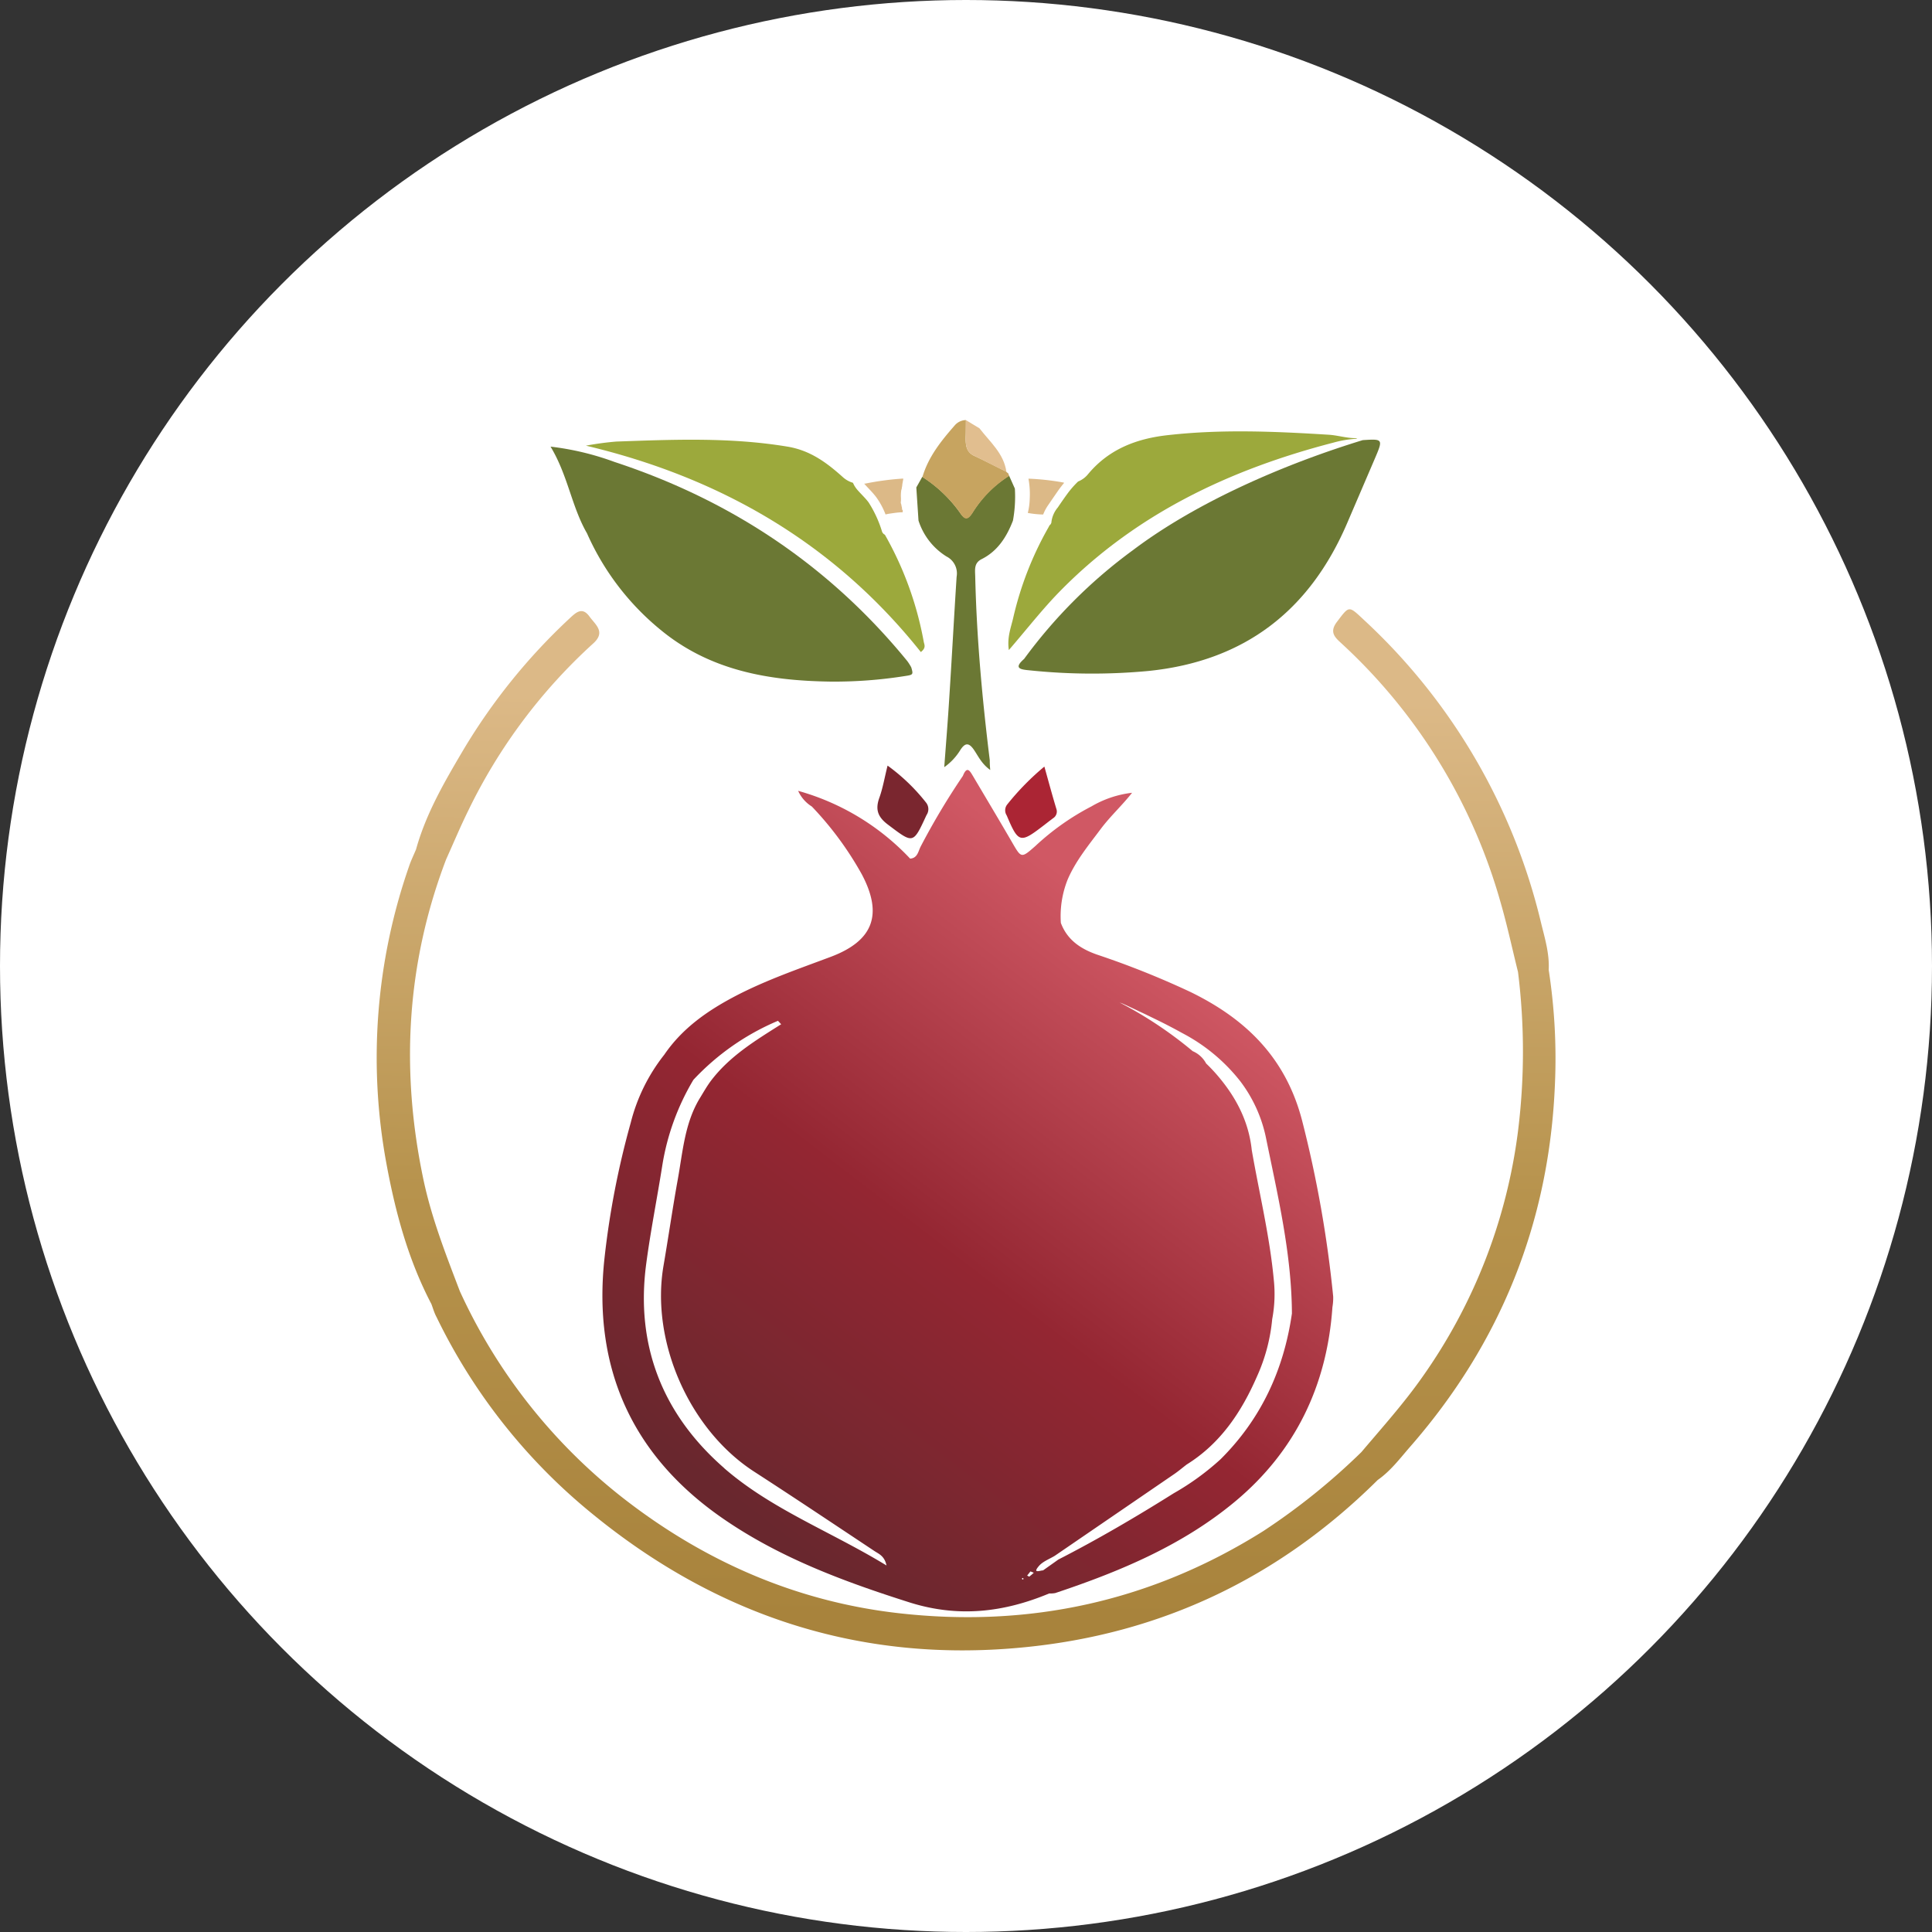 <svg xmlns="http://www.w3.org/2000/svg" xmlns:xlink="http://www.w3.org/1999/xlink" viewBox="0 0 381.1 381.1"><rect x="0" y="0" width="381.1" height="381.1" fill="#333333" stroke="none"/><defs><style>.cls-1{fill:#fff;}.cls-2{fill:#6b7834;}.cls-3{fill:#9ca93c;}.cls-4{fill:#7a262f;}.cls-5{fill:#ab2534;}.cls-6{fill:#c7a460;}.cls-7{fill:#e1be8f;}.cls-8{fill:url(#linear-gradient);}.cls-9{fill:url(#linear-gradient-2);}</style><linearGradient id="linear-gradient" x1="239.76" y1="176.08" x2="146.78" y2="297.39" gradientUnits="userSpaceOnUse"><stop offset="0.1" stop-color="#d05864"></stop><stop offset="0.58" stop-color="#942632"></stop><stop offset="1" stop-color="#69272e"></stop></linearGradient><linearGradient id="linear-gradient-2" x1="191.38" y1="117.7" x2="189.53" y2="319.67" gradientUnits="userSpaceOnUse"><stop offset="0.1" stop-color="#dcb987"></stop><stop offset="0.58" stop-color="#b7934d"></stop><stop offset="1" stop-color="#a8833c"></stop></linearGradient></defs><title>Asset 81</title><g id="Layer_2" data-name="Layer 2"><g id="Layer_1-2" data-name="Layer 1"><circle class="cls-1" cx="190.55" cy="190.55" r="190.55"></circle><path class="cls-2" d="M130.56,124.45c9.7,7.88,21.22,9.83,33.22,10a89,89,0,0,0,14.76-1.1c1.62-.24,1.61-.31,1.22-1.69a9.71,9.71,0,0,0-.8-1.27c-15.36-18.81-34.76-31.71-57.75-39.27A54.81,54.81,0,0,0,108.6,88.1c3.43,5.67,4.15,11.84,7.19,17.1A51.48,51.48,0,0,0,130.56,124.45Z"></path><path class="cls-3" d="M174.55,105.48a1.12,1.12,0,0,1-.56-.61,23,23,0,0,0-2.66-5.78c-.6-.8-1.34-1.49-2-2.23a5.78,5.78,0,0,1-.86-1.17c-.07-.13-.14-.3-.23-.46a5.08,5.08,0,0,1-2-1.13c-3.15-2.82-6.4-5.26-10.91-6-11.24-1.87-22.48-1.4-33.75-1a59.14,59.14,0,0,0-6,.81c26.62,6.32,49,19.28,66.06,40.71,1.09-.84.69-1.44.58-2A66.83,66.83,0,0,0,174.55,105.48Z"></path><path class="cls-3" d="M209,116.71c-3.43,3.51-6.45,7.41-10,11.52-.38-2.56.45-4.51.88-6.43a65.76,65.76,0,0,1,6.89-17.69c.1-.17.18-.34.26-.49a.9.9,0,0,0,.38-.73,5.49,5.49,0,0,1,1.25-2.79c.67-1,1.32-1.93,2-2.86a19.47,19.47,0,0,1,2-2.26,4.83,4.83,0,0,0,2-1.49c4.12-4.92,9.57-7,15.84-7.67,10.57-1.18,21.11-.72,31.66-.06,1.73.11,3.51.69,5.33.67l.24.11a21.26,21.26,0,0,0-4.7.77C242.57,92.61,224,101.38,209,116.71Z"></path><path class="cls-2" d="M271.13,90.62q-2.72,6.34-5.44,12.68c-7.43,17.24-20.27,27.12-39.13,29.05a118.79,118.79,0,0,1-23.55-.13c-1.76-.16-3.11-.4-1-2.24a99,99,0,0,1,21.54-21.51c12.71-9.58,30.07-17,45.25-21.65C272.88,86.55,272.85,86.6,271.13,90.62Z"></path><path class="cls-4" d="M182.76,160.78a2.07,2.07,0,0,0-.1-2.48,37.92,37.92,0,0,0-7.58-7.28c-.61,2.44-.94,4.44-1.61,6.31-.84,2.31-.36,3.8,1.68,5.33C180.19,166.46,180.09,166.56,182.76,160.78Z"></path><path class="cls-5" d="M205.84,162.85c.64-.49,1.29-1,1.92-1.47a1.55,1.55,0,0,0,.61-1.84c-.81-2.68-1.54-5.39-2.36-8.33a51.54,51.54,0,0,0-7.29,7.43,1.85,1.85,0,0,0-.14,2.21C200.88,166.3,201.23,166.4,205.84,162.85Z"></path><path class="cls-2" d="M199.81,102.7c-1.23,3.19-3,6-6.17,7.59-1.56.78-1.3,2.11-1.27,3.45.28,12.13,1.39,24.19,2.87,36.23,0,.45,0,.92.09,1.91-1.69-1.2-2.34-2.69-3.2-3.95-1-1.47-1.75-1.45-2.69,0a11.42,11.42,0,0,1-3.18,3.4c.34-4.61.72-9.22,1-13.84.51-7.91.93-15.81,1.44-23.72a3.74,3.74,0,0,0-2-4,13,13,0,0,1-5.52-7.09c-.14-2.18-.29-4.35-.43-6.53.4-.7.79-1.4,1.18-2.1a26.75,26.75,0,0,1,7.38,7c1,1.47,1.57,1.54,2.56,0a22.91,22.91,0,0,1,7.18-7.22l1.14,2.55A26.31,26.31,0,0,1,199.81,102.7Z"></path><path class="cls-6" d="M198.93,93.43c0,.16.09.31.14.46a22.91,22.91,0,0,0-7.18,7.22c-1,1.59-1.59,1.52-2.56,0a26.75,26.75,0,0,0-7.38-7c1.17-4,3.69-7.13,6.36-10.18a3,3,0,0,1,2.22-1.07c0,1.14,0,2.28-.05,3.42,0,1.46.07,2.86,1.66,3.62,2.15,1,4.26,2.1,6.38,3.15l-.05,0Z"></path><path class="cls-7" d="M198.52,93.06c-2.12-1-4.23-2.13-6.38-3.15-1.6-.76-1.66-2.16-1.66-3.62,0-1.14,0-2.28.05-3.42l2.68,1.62C195.26,87.17,198,89.42,198.52,93.06Z"></path><path class="cls-8" d="M163.85,188.75c-6.32,2.37-12.72,4.57-18.73,7.7-5.51,2.88-10.52,6.36-14.09,11.6a35.62,35.62,0,0,0-6.62,13.44,166.54,166.54,0,0,0-5.17,26.7c-2.34,21.53,5.33,38.79,23.12,51.18,11.26,7.84,24,12.57,37,16.7,9.63,3.05,18.61,2,27.6-1.75a5.27,5.27,0,0,0,1.2-.08c12.74-4.25,25.1-9.41,35.5-18.08,11.87-9.91,18.11-22.89,19.17-38.32a10.66,10.66,0,0,0,.15-2.1,231.66,231.66,0,0,0-6.13-34.69c-3.23-12.45-11.17-20.12-22.16-25.44a170.73,170.73,0,0,0-18.24-7.29c-3.24-1.12-5.92-2.88-7.19-6.27a19.47,19.47,0,0,1,1.34-8.55c1.6-3.73,4.18-6.83,6.58-10.05,1.87-2.48,4.19-4.6,6.13-7.07a20.47,20.47,0,0,0-8,2.68,49.63,49.63,0,0,0-11.05,7.8c-2.82,2.48-2.79,2.44-4.6-.67-2.52-4.35-5.11-8.67-7.67-13-.61-1-1.2-2.28-2.05-.15a140.47,140.47,0,0,0-8.36,14c-.46.92-.6,2.23-2.05,2.33A48,48,0,0,0,157.44,156a7,7,0,0,0,2.7,3.09A65,65,0,0,1,170,172.47C174.23,180.46,172.21,185.61,163.85,188.75Zm-21,100.84c-12.09-10.54-17.54-24.12-15.38-40.29.86-6.49,2.15-12.92,3.17-19.39A47.61,47.61,0,0,1,136.78,213a48.76,48.76,0,0,1,16.68-11.64l.63.68c-5.11,3.23-10.31,6.37-14,11.35-.72,1-1.29,2-1.93,3.05-3.09,4.95-3.46,10.67-4.46,16.19s-1.84,11.34-2.81,17c-2.6,15,5.12,32.42,17.87,40.66,7.95,5.14,15.82,10.41,23.71,15.65.86.58,2,.95,2.4,2.86C163.93,302.12,152.16,297.72,142.83,289.59Zm58.87,22-.16-.18c.06-.05.13-.14.19-.14s.1.11.17.17Zm1.39-.61c-.09.06-.33-.12-.5-.18.23-.29.45-.58.66-.83l.65.26A7.13,7.13,0,0,1,203.09,310.94Zm18.36-113,.62.28,1.22.57c.42.2.85.39,1.26.6l1.26.59,2.51,1.22q2.51,1.23,4.94,2.58a35.32,35.32,0,0,1,11.37,9.46,27.67,27.67,0,0,1,5.13,11.45c2.32,11.34,5,22.67,5.06,34.36-1.6,11.1-6.07,20.8-14.08,28.76a51,51,0,0,1-9.24,6.71c-7.42,4.66-15,9.1-22.77,13.08-1,.72-2,1.42-3,2.13-.57,0-2.14.69-.84-.84.78-.93,2.1-1.39,3.17-2.05l23.63-16.17c.82-.57,1.58-1.22,2.38-1.83,6.67-4.15,10.81-10.37,13.86-17.37a35.24,35.24,0,0,0,3-11.3,26.58,26.58,0,0,0,.31-7.81c-.81-8.62-2.86-17-4.34-25.53-.61-5.76-3.18-10.62-7-15-.63-.72-1.3-1.42-2-2.09a5.41,5.41,0,0,0-2.65-2.43,79.68,79.68,0,0,0-14.44-9.61Z"></path><path class="cls-9" d="M178.07,100.63c0,.14,0,.28,0,.42-.79,0-1.59.13-2.39.24a9,9,0,0,0-1,.19,14.75,14.75,0,0,0-1.84-3.41c-.67-.89-1.47-1.66-2.21-2.48-.06-.06-.11-.13-.16-.19l.18,0a54.45,54.45,0,0,1,7.51-1,1.66,1.66,0,0,0,0,.22q-.1.47-.18,1c0,.24-.08.49-.11.74,0,.08,0,.15-.07.23a7,7,0,0,0-.08,1.65l0,.59a.91.91,0,0,0,0,.49l.09.29c0,.16.06.32.1.48a2.42,2.42,0,0,0,.06.47A1.15,1.15,0,0,0,178.07,100.63Zm31.53-5.48a48.6,48.6,0,0,0-6.73-.73,17,17,0,0,1,.25,4,12.83,12.83,0,0,1-.38,2.76,18.65,18.65,0,0,0,2.67.3l.37,0a8.48,8.48,0,0,1,1-1.87q1-1.47,2-2.91.54-.75,1.14-1.47Zm95.89,96.16c.17-3.17-.75-6.19-1.49-9.2a118.91,118.91,0,0,0-35-59.87c-3-2.81-2.84-2.79-5.28.43-1.68,2.2-.17,3.24,1.15,4.48A109.93,109.93,0,0,1,296,178c1.31,4.53,2.3,9.16,3.44,13.74a127.14,127.14,0,0,1,0,31.37,107.23,107.23,0,0,1-18.9,48.56c-3.67,5.22-7.91,9.93-12,14.77A129.24,129.24,0,0,1,249.22,302c-22.09,13.89-46.18,19.16-72.07,16.2-20.29-2.32-38.42-10.35-54.31-22.75a109.75,109.75,0,0,1-32.12-40.72c-2.76-7.24-5.59-14.44-7.2-22.07C79,211.19,80.15,190.12,88,169.52c1.45-3.21,2.81-6.47,4.37-9.63A108.18,108.18,0,0,1,117,126.94c2.54-2.28.47-3.69-.7-5.3-1.44-2-2.64-.87-3.93.33a118.05,118.05,0,0,0-21,26c-3.68,6.23-7.34,12.5-9.3,19.57-.46,1.11-1,2.2-1.38,3.34a114.77,114.77,0,0,0-4.47,58.62c1.77,9.62,4.3,19,8.88,27.74.32.85.56,1.73,1,2.54a114.16,114.16,0,0,0,30.49,38.63C141.2,318.63,169.45,328,201.38,325c27.39-2.54,50.85-13.68,70.39-33.07,2.51-1.75,4.35-4.2,6.32-6.47C296,265,305.61,241.11,306.72,213.87A114.36,114.36,0,0,0,305.49,191.31Z"></path></g></g></svg>
